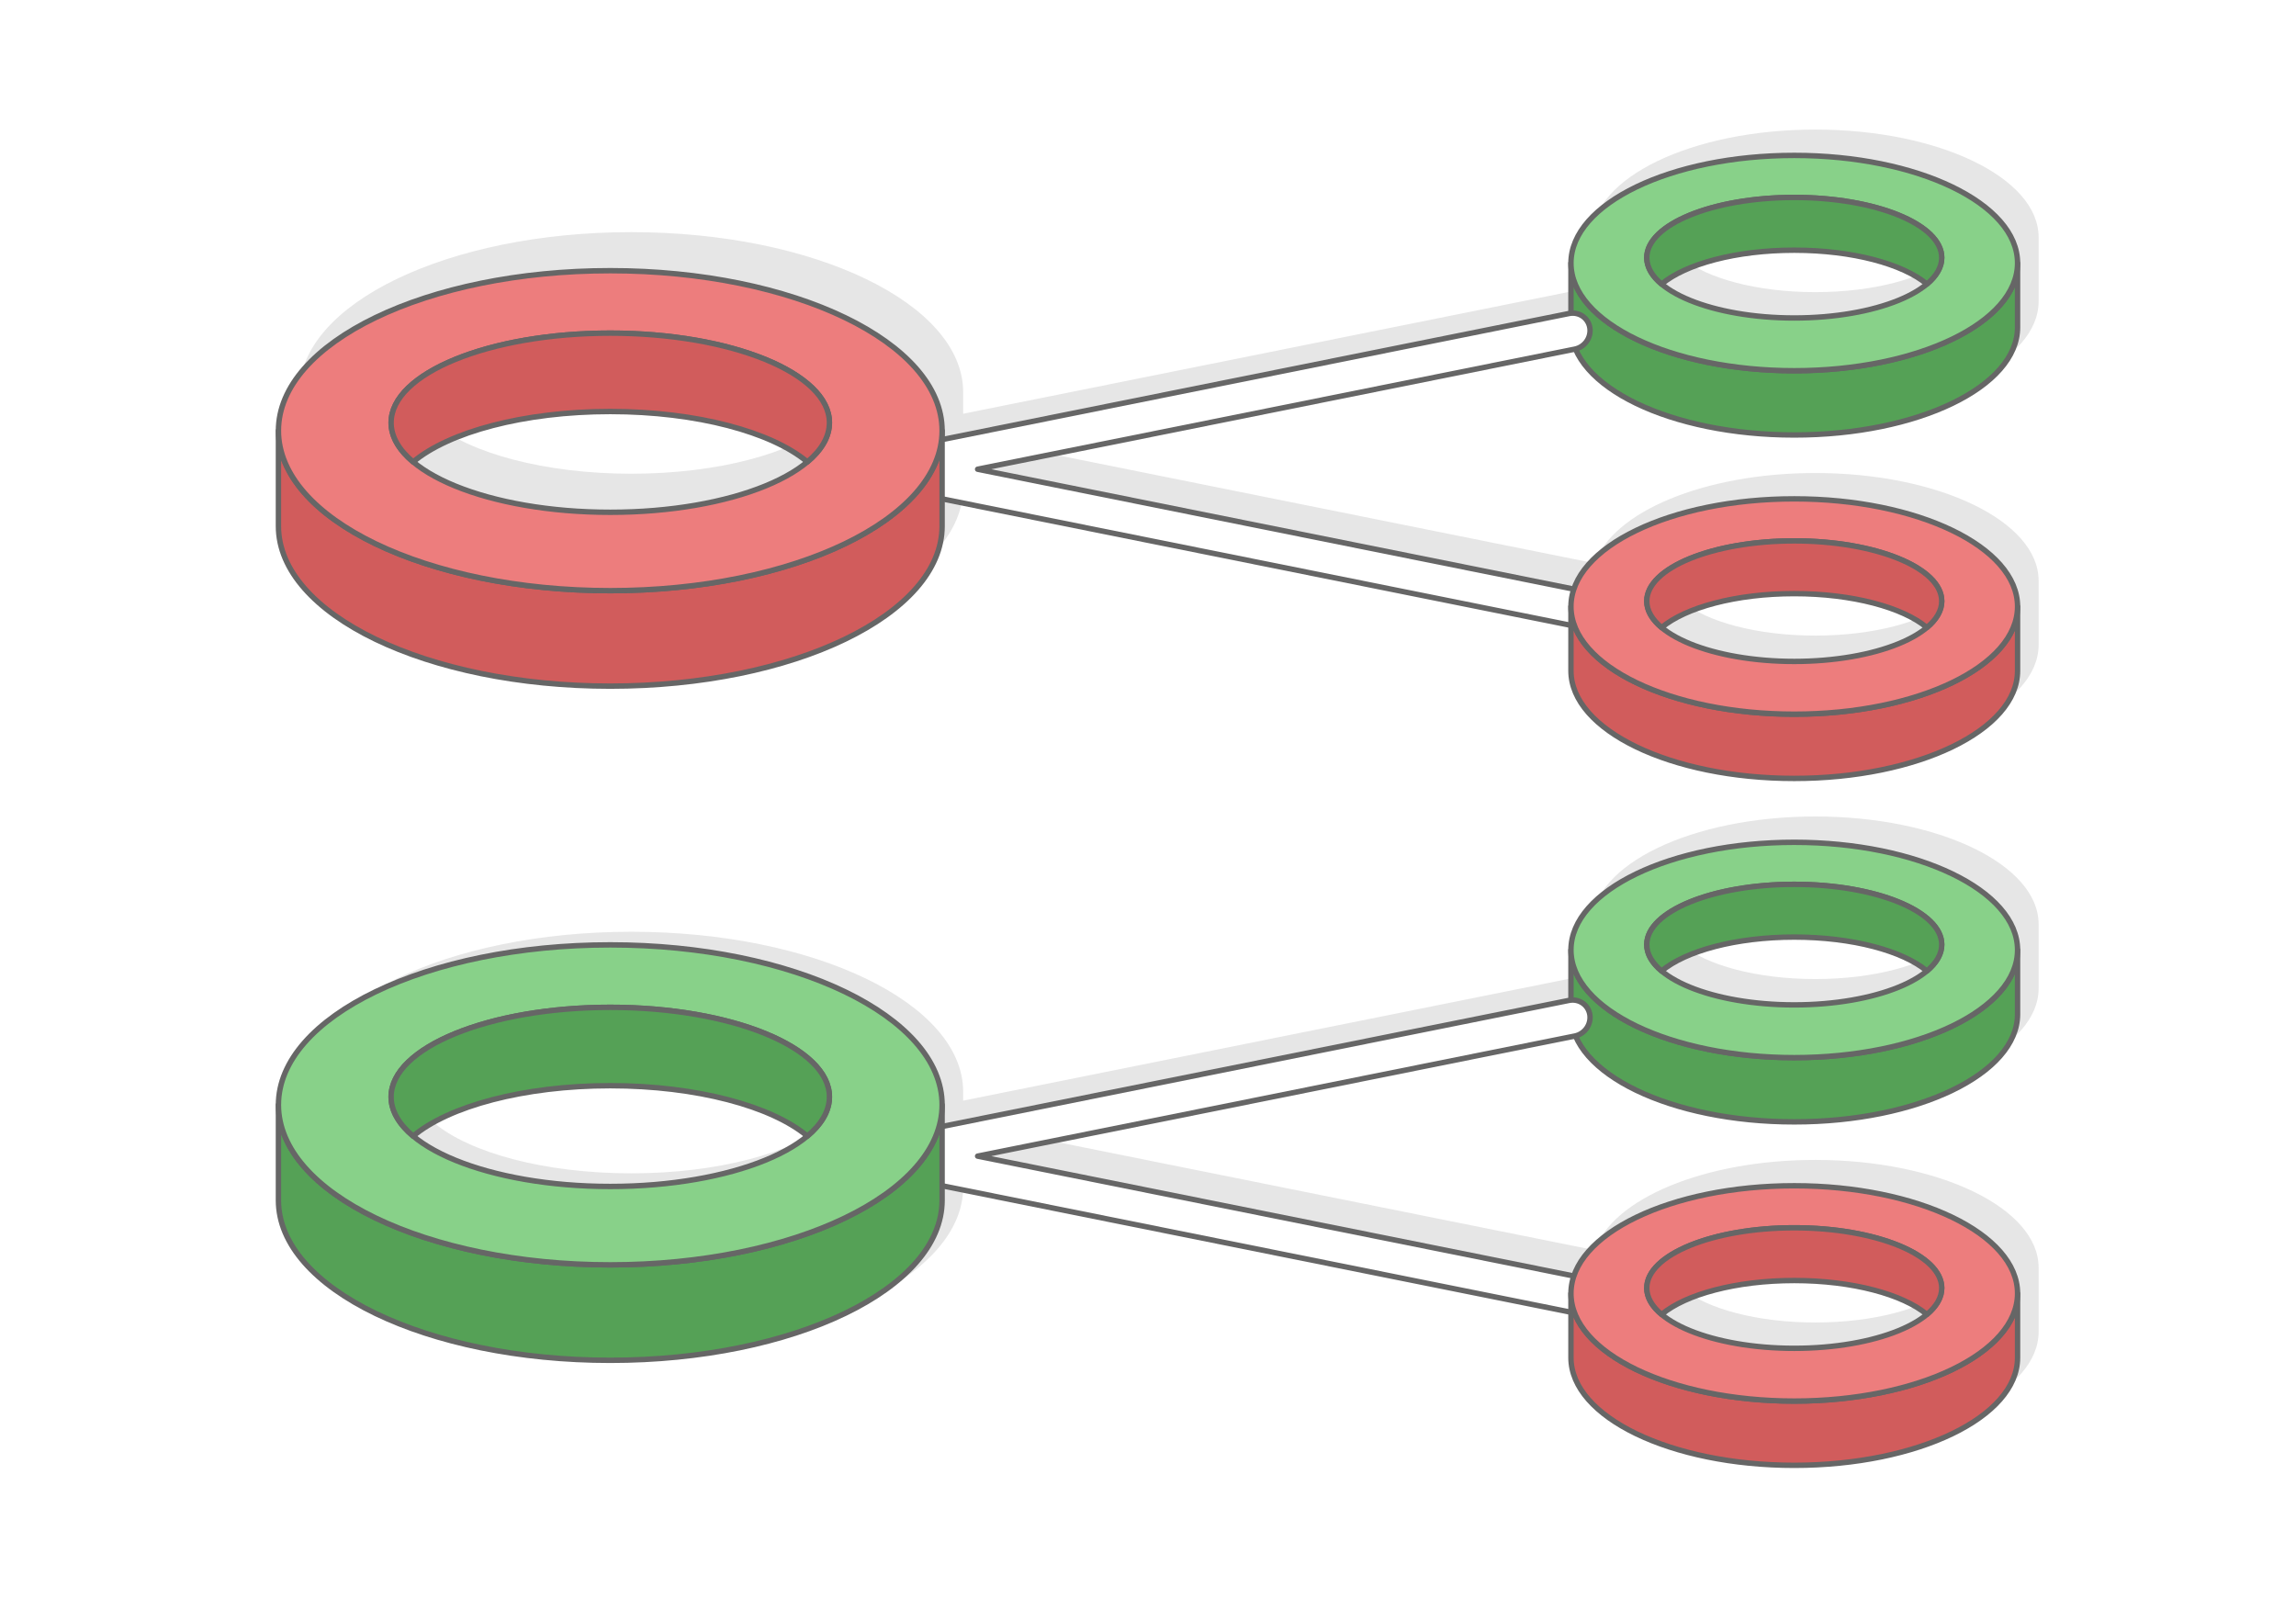 <?xml version="1.0" encoding="UTF-8"?>
<!DOCTYPE svg PUBLIC "-//W3C//DTD SVG 1.1//EN" "http://www.w3.org/Graphics/SVG/1.1/DTD/svg11.dtd">
<!-- Creator: CorelDRAW 2020 (64-Bit) -->
<svg xmlns="http://www.w3.org/2000/svg" xml:space="preserve" width="425px" height="300px" version="1.1" style="shape-rendering:geometricPrecision; text-rendering:geometricPrecision; image-rendering:optimizeQuality; fill-rule:evenodd; clip-rule:evenodd"
viewBox="0 0 19848.9 14011"
 xmlns:xlink="http://www.w3.org/1999/xlink"
 xmlns:xodm="http://www.corel.com/coreldraw/odm/2003">
 <defs>
  <style type="text/css">
   <![CDATA[
    .str0 {stroke:#666666;stroke-width:46.7;stroke-linecap:round;stroke-linejoin:round;stroke-miterlimit:2.613}
    .fil2 {fill:#55A156}
    .fil3 {fill:#88D189}
    .fil5 {fill:#D15C5C}
    .fil1 {fill:#E6E6E6}
    .fil6 {fill:#ED7D7D}
    .fil0 {fill:white}
    .fil4 {fill:white;fill-rule:nonzero}
   ]]>
  </style>
 </defs>
 <g id="Layer_x0020_1">
  <g id="_1772160417632">
   <rect class="fil0" width="19848.9" height="14011"/>
   <path class="fil1" d="M8326.5 9437.9l0 77 5419.5 -1089.9c5.7,-1.1 11.3,-1.9 16.9,-2.4l0 -433.6c0,-514.1 864.3,-930.7 1930.4,-930.7 1066.2,0 1930.5,416.6 1930.5,930.7l0 555.4c0,514 -864.3,930.7 -1930.5,930.7 -933.1,0 -1711.5,-319.2 -1891.3,-743.5l-6.1 1.4 -5162.4 1038.2 5154.6 1036.6c149,-442.6 945.2,-780.5 1905.2,-780.5 1066.2,0 1930.5,416.7 1930.5,930.8l0 555.3c0,514 -864.3,930.7 -1930.5,930.7 -1066.1,0 -1930.4,-416.7 -1930.4,-930.7l0 -393.6c-5.6,-0.5 -11.2,-1.3 -16.9,-2.5l-5419.5 -1089.8 0 235.7c0,763.9 -1284.4,1383.1 -2868.7,1383.1 -1584.3,0 -2868.7,-619.2 -2868.7,-1383.1l0 -825.3c0,-763.8 1284.4,-1383 2868.7,-1383 1584.3,0 2868.7,619.2 2868.7,1383zm5419.5 -6951c5.7,-1.2 11.3,-2 16.9,-2.5l0 -433.6c0,-514 864.3,-930.7 1930.4,-930.7 1066.2,0 1930.5,416.7 1930.5,930.7l0 555.4c0,514 -864.3,930.7 -1930.5,930.7 -933,0 -1711.5,-319.1 -1891.3,-743.4l-6.1 1.4 -5162.4 1038.1 5154.6 1036.6c149,-442.5 945.2,-780.4 1905.2,-780.4 1066.2,0 1930.5,416.7 1930.5,930.7l0 555.4c0,514 -864.3,930.7 -1930.5,930.7 -1066.1,0 -1930.4,-416.7 -1930.4,-930.7l0 -393.6c-5.6,-0.6 -11.2,-1.4 -16.9,-2.5l-5419.5 -1089.9 0 125.8c0,763.8 -1284.4,1383 -2868.7,1383 -1584.3,0 -2868.7,-619.2 -2868.7,-1383l0 -825.3c0,-763.9 1284.4,-1383 2868.7,-1383 1584.3,0 2868.7,619.1 2868.7,1383l0 187 5419.5 -1089.9zm3094.1 -254.4c-207,-173.5 -642.7,-293.1 -1146.8,-293.1 -504.1,0 -939.8,119.6 -1146.7,293.1 206.9,173.5 642.6,293 1146.7,293 504.1,0 939.9,-119.5 1146.8,-293zm0 2969c-207,-173.5 -642.7,-293.1 -1146.8,-293.1 -504.1,0 -939.8,119.6 -1146.7,293.1 206.9,173.5 642.6,293.1 1146.7,293.1 504.1,0 939.8,-119.5 1146.8,-293.1zm0 2969.1l0 0c-207,-173.5 -642.7,-293.1 -1146.8,-293.1 -504.1,0 -939.8,119.6 -1146.7,293.1l0 0 -3.8 -3.2c205.3,175.2 643.3,296.3 1150.5,296.3 504.1,0 939.8,-119.6 1146.8,-293.1zm0 2969.1c-207,-173.5 -642.7,-293.1 -1146.8,-293.1 -504.1,0 -939.8,119.6 -1146.7,293.1 206.9,173.5 642.6,293.1 1146.7,293.1 504.1,0 939.8,-119.6 1146.8,-293.1zm-9678.3 -7479.9c-307.5,-257.9 -954.9,-435.6 -1704,-435.6 -749.1,0 -1396.6,177.7 -1704.1,435.6 307.5,257.8 955,435.5 1704.1,435.5 749,0 1396.6,-177.7 1704,-435.5zm0 6048.1c-307.5,-257.9 -954.9,-435.6 -1704,-435.6 -749.1,0 -1396.6,177.7 -1704.1,435.6 307.5,257.8 955,435.5 1704.1,435.5 749,0 1396.6,-177.7 1704,-435.5z"/>
   <g>
    <path class="fil2 str0" d="M17441.8 8212.4l0 555.3c0,514 -864.3,930.7 -1930.5,930.7 -1066.1,0 -1930.4,-416.7 -1930.4,-930.7l0 -555.3c0,514 864.3,930.7 1930.4,930.7 1066.2,0 1930.5,-416.7 1930.5,-930.7z"/>
    <path class="fil3 str0" d="M15511.3 7281.6c1066.2,0 1930.5,416.7 1930.5,930.8 0,514 -864.3,930.7 -1930.5,930.7 -1066.1,0 -1930.4,-416.7 -1930.4,-930.7 0,-514.1 864.3,-930.8 1930.4,-930.8zm0 363.3c704.2,0 1275,233.3 1275,521.1 0,287.8 -570.8,521.1 -1275,521.1 -704.1,0 -1275,-233.3 -1275,-521.1 0,-287.8 570.9,-521.1 1275,-521.1z"/>
    <path class="fil2 str0" d="M15511.3 7644.9c704.2,0 1275,233.3 1275,521.1 0,81.8 -46.1,159.1 -128.2,228l0 0c-207,-173.5 -642.7,-293.1 -1146.8,-293.1 -504.1,0 -939.8,119.6 -1146.7,293.1l0 0c-82.1,-68.9 -128.3,-146.2 -128.3,-228 0,-287.8 570.9,-521.1 1275,-521.1z"/>
    <path class="fil4 str0" d="M13564.1 8648.4c85.6,-17.3 166.1,37.6 179.9,122.6 13.8,85.1 -44.5,168.1 -130.1,185.4l-5162.4 1038.2 5162.4 1038.1c85.6,17.4 143.9,100.4 130.1,185.4 -13.8,85.1 -94.3,140 -179.9,122.6l-5912.4 -1189c-72,-1.1 -134,-52.1 -145.9,-125.7 -1.7,-10.5 -2.3,-20.9 -1.9,-31.2l0 -0.5c-0.4,-10.3 0.2,-20.7 1.9,-31.1 11.9,-73.7 73.9,-124.7 145.9,-125.8l5912.4 -1189z"/>
    <path class="fil5 str0" d="M17441.8 11181.4l0 555.4c0,514 -864.3,930.7 -1930.5,930.7 -1066.1,0 -1930.4,-416.7 -1930.4,-930.7l0 -555.4c0,514 864.3,930.7 1930.4,930.7 1066.2,0 1930.5,-416.7 1930.5,-930.7z"/>
    <path class="fil6 str0" d="M15511.3 10250.7c1066.2,0 1930.5,416.7 1930.5,930.7 0,514 -864.3,930.7 -1930.5,930.7 -1066.1,0 -1930.4,-416.7 -1930.4,-930.7 0,-514 864.3,-930.7 1930.4,-930.7zm0 363.3c704.2,0 1275,233.3 1275,521.1 0,287.8 -570.8,521 -1275,521 -704.1,0 -1275,-233.2 -1275,-521 0,-287.8 570.9,-521.1 1275,-521.1z"/>
    <path class="fil5 str0" d="M15511.3 10614c704.2,0 1275,233.3 1275,521.1 0,81.7 -46.1,159.1 -128.2,228l0 0c-207,-173.5 -642.7,-293.1 -1146.8,-293.1 -504.1,0 -939.8,119.6 -1146.7,293.1l0 0c-82.1,-68.9 -128.3,-146.3 -128.3,-228 0,-287.8 570.9,-521.1 1275,-521.1z"/>
    <path class="fil2 str0" d="M8144.5 9551.3l0 825.3c0,763.9 -1284.4,1383.1 -2868.7,1383.1 -1584.3,0 -2868.7,-619.2 -2868.7,-1383.1l0 -825.3c0,763.9 1284.4,1383.1 2868.7,1383.1 1584.3,0 2868.7,-619.2 2868.7,-1383.1z"/>
    <path class="fil3 str0" d="M5275.8 8168.3c1584.3,0 2868.7,619.2 2868.7,1383 0,763.9 -1284.4,1383.1 -2868.7,1383.1 -1584.3,0 -2868.7,-619.2 -2868.7,-1383.1 0,-763.8 1284.4,-1383 2868.7,-1383zm0 539.9c1046.4,0 1894.6,346.6 1894.6,774.3 0,427.6 -848.2,774.3 -1894.6,774.3 -1046.4,0 -1894.7,-346.7 -1894.7,-774.3 0,-427.7 848.3,-774.3 1894.7,-774.3z"/>
    <path class="fil2 str0" d="M5275.8 8708.2c1046.4,0 1894.6,346.6 1894.6,774.3 0,121.5 -68.5,236.5 -190.6,338.8l0 0c-307.5,-257.9 -954.9,-435.6 -1704,-435.6 -749.1,0 -1396.6,177.7 -1704.1,435.6l0 0c-122,-102.3 -190.6,-217.3 -190.6,-338.8 0,-427.7 848.3,-774.3 1894.7,-774.3z"/>
   </g>
   <g>
    <path class="fil2 str0" d="M17441.8 2274.2l0 555.4c0,514 -864.3,930.7 -1930.5,930.7 -1066.1,0 -1930.4,-416.7 -1930.4,-930.7l0 -555.4c0,514 864.3,930.7 1930.4,930.7 1066.2,0 1930.5,-416.7 1930.5,-930.7z"/>
    <path class="fil3 str0" d="M15511.3 1343.5c1066.2,0 1930.5,416.7 1930.5,930.7 0,514 -864.3,930.7 -1930.5,930.7 -1066.1,0 -1930.4,-416.7 -1930.4,-930.7 0,-514 864.3,-930.7 1930.4,-930.7zm0 363.3c704.2,0 1275,233.3 1275,521 0,287.8 -570.8,521.1 -1275,521.1 -704.1,0 -1275,-233.3 -1275,-521.1 0,-287.7 570.9,-521 1275,-521z"/>
    <path class="fil2 str0" d="M15511.3 1706.8c704.2,0 1275,233.3 1275,521 0,81.8 -46.1,159.2 -128.2,228.1l0 -0.1c-207,-173.5 -642.7,-293 -1146.8,-293 -504.1,0 -939.8,119.5 -1146.7,293l0 0.1c-82.1,-68.9 -128.3,-146.3 -128.3,-228.1 0,-287.7 570.9,-521 1275,-521z"/>
    <path class="fil4 str0" d="M13564.1 2710.3c85.6,-17.4 166.1,37.5 179.9,122.5 13.8,85.1 -44.5,168.1 -130.1,185.5l-5162.4 1038.1 5162.4 1038.2c85.6,17.3 143.9,100.3 130.1,185.4 -13.8,85 -94.3,139.9 -179.9,122.6l-5912.4 -1189c-72,-1.2 -134,-52.2 -145.9,-125.8 -1.7,-10.4 -2.3,-20.8 -1.9,-31.1l0 -0.5c-0.4,-10.3 0.2,-20.7 1.9,-31.2 11.9,-73.6 73.9,-124.6 145.9,-125.8l5912.4 -1188.9z"/>
    <path class="fil5 str0" d="M17441.8 5243.3l0 555.4c0,514 -864.3,930.7 -1930.5,930.7 -1066.1,0 -1930.4,-416.7 -1930.4,-930.7l0 -555.4c0,514 864.3,930.7 1930.4,930.7 1066.2,0 1930.5,-416.7 1930.5,-930.7z"/>
    <path class="fil6 str0" d="M15511.3 4312.5c1066.2,0 1930.5,416.7 1930.5,930.8 0,514 -864.3,930.7 -1930.5,930.7 -1066.1,0 -1930.4,-416.7 -1930.4,-930.7 0,-514.1 864.3,-930.8 1930.4,-930.8zm0 363.4c704.2,0 1275,233.3 1275,521 0,287.8 -570.8,521.1 -1275,521.1 -704.1,0 -1275,-233.3 -1275,-521.1 0,-287.7 570.9,-521 1275,-521z"/>
    <path class="fil5 str0" d="M15511.3 4675.9c704.2,0 1275,233.3 1275,521 0,81.8 -46.1,159.2 -128.2,228l0 0c-207,-173.5 -642.7,-293.1 -1146.8,-293.1 -504.1,0 -939.8,119.6 -1146.7,293.1l0 0c-82.1,-68.8 -128.3,-146.2 -128.3,-228 0,-287.7 570.9,-521 1275,-521z"/>
    <path class="fil5 str0" d="M8144.5 3723.1l0 825.4c0,763.8 -1284.4,1383 -2868.7,1383 -1584.3,0 -2868.7,-619.2 -2868.7,-1383l0 -825.4c0,763.9 1284.4,1383.1 2868.7,1383.1 1584.3,0 2868.7,-619.2 2868.7,-1383.1z"/>
    <path class="fil6 str0" d="M5275.8 2340.1c1584.3,0 2868.7,619.2 2868.7,1383 0,763.9 -1284.4,1383.1 -2868.7,1383.1 -1584.3,0 -2868.7,-619.2 -2868.7,-1383.1 0,-763.8 1284.4,-1383 2868.7,-1383zm0 539.9c1046.4,0 1894.6,346.6 1894.6,774.3 0,427.6 -848.2,774.3 -1894.6,774.3 -1046.4,0 -1894.7,-346.7 -1894.7,-774.3 0,-427.7 848.3,-774.3 1894.7,-774.3z"/>
    <path class="fil5 str0" d="M5275.8 2880c1046.4,0 1894.6,346.6 1894.6,774.3 0,121.5 -68.5,236.5 -190.6,338.8l0 0c-307.5,-257.9 -954.9,-435.6 -1704,-435.6 -749.1,0 -1396.6,177.7 -1704.1,435.6l0 0c-122,-102.3 -190.6,-217.3 -190.6,-338.8 0,-427.7 848.3,-774.3 1894.7,-774.3z"/>
   </g>
  </g>
 </g>
</svg>
